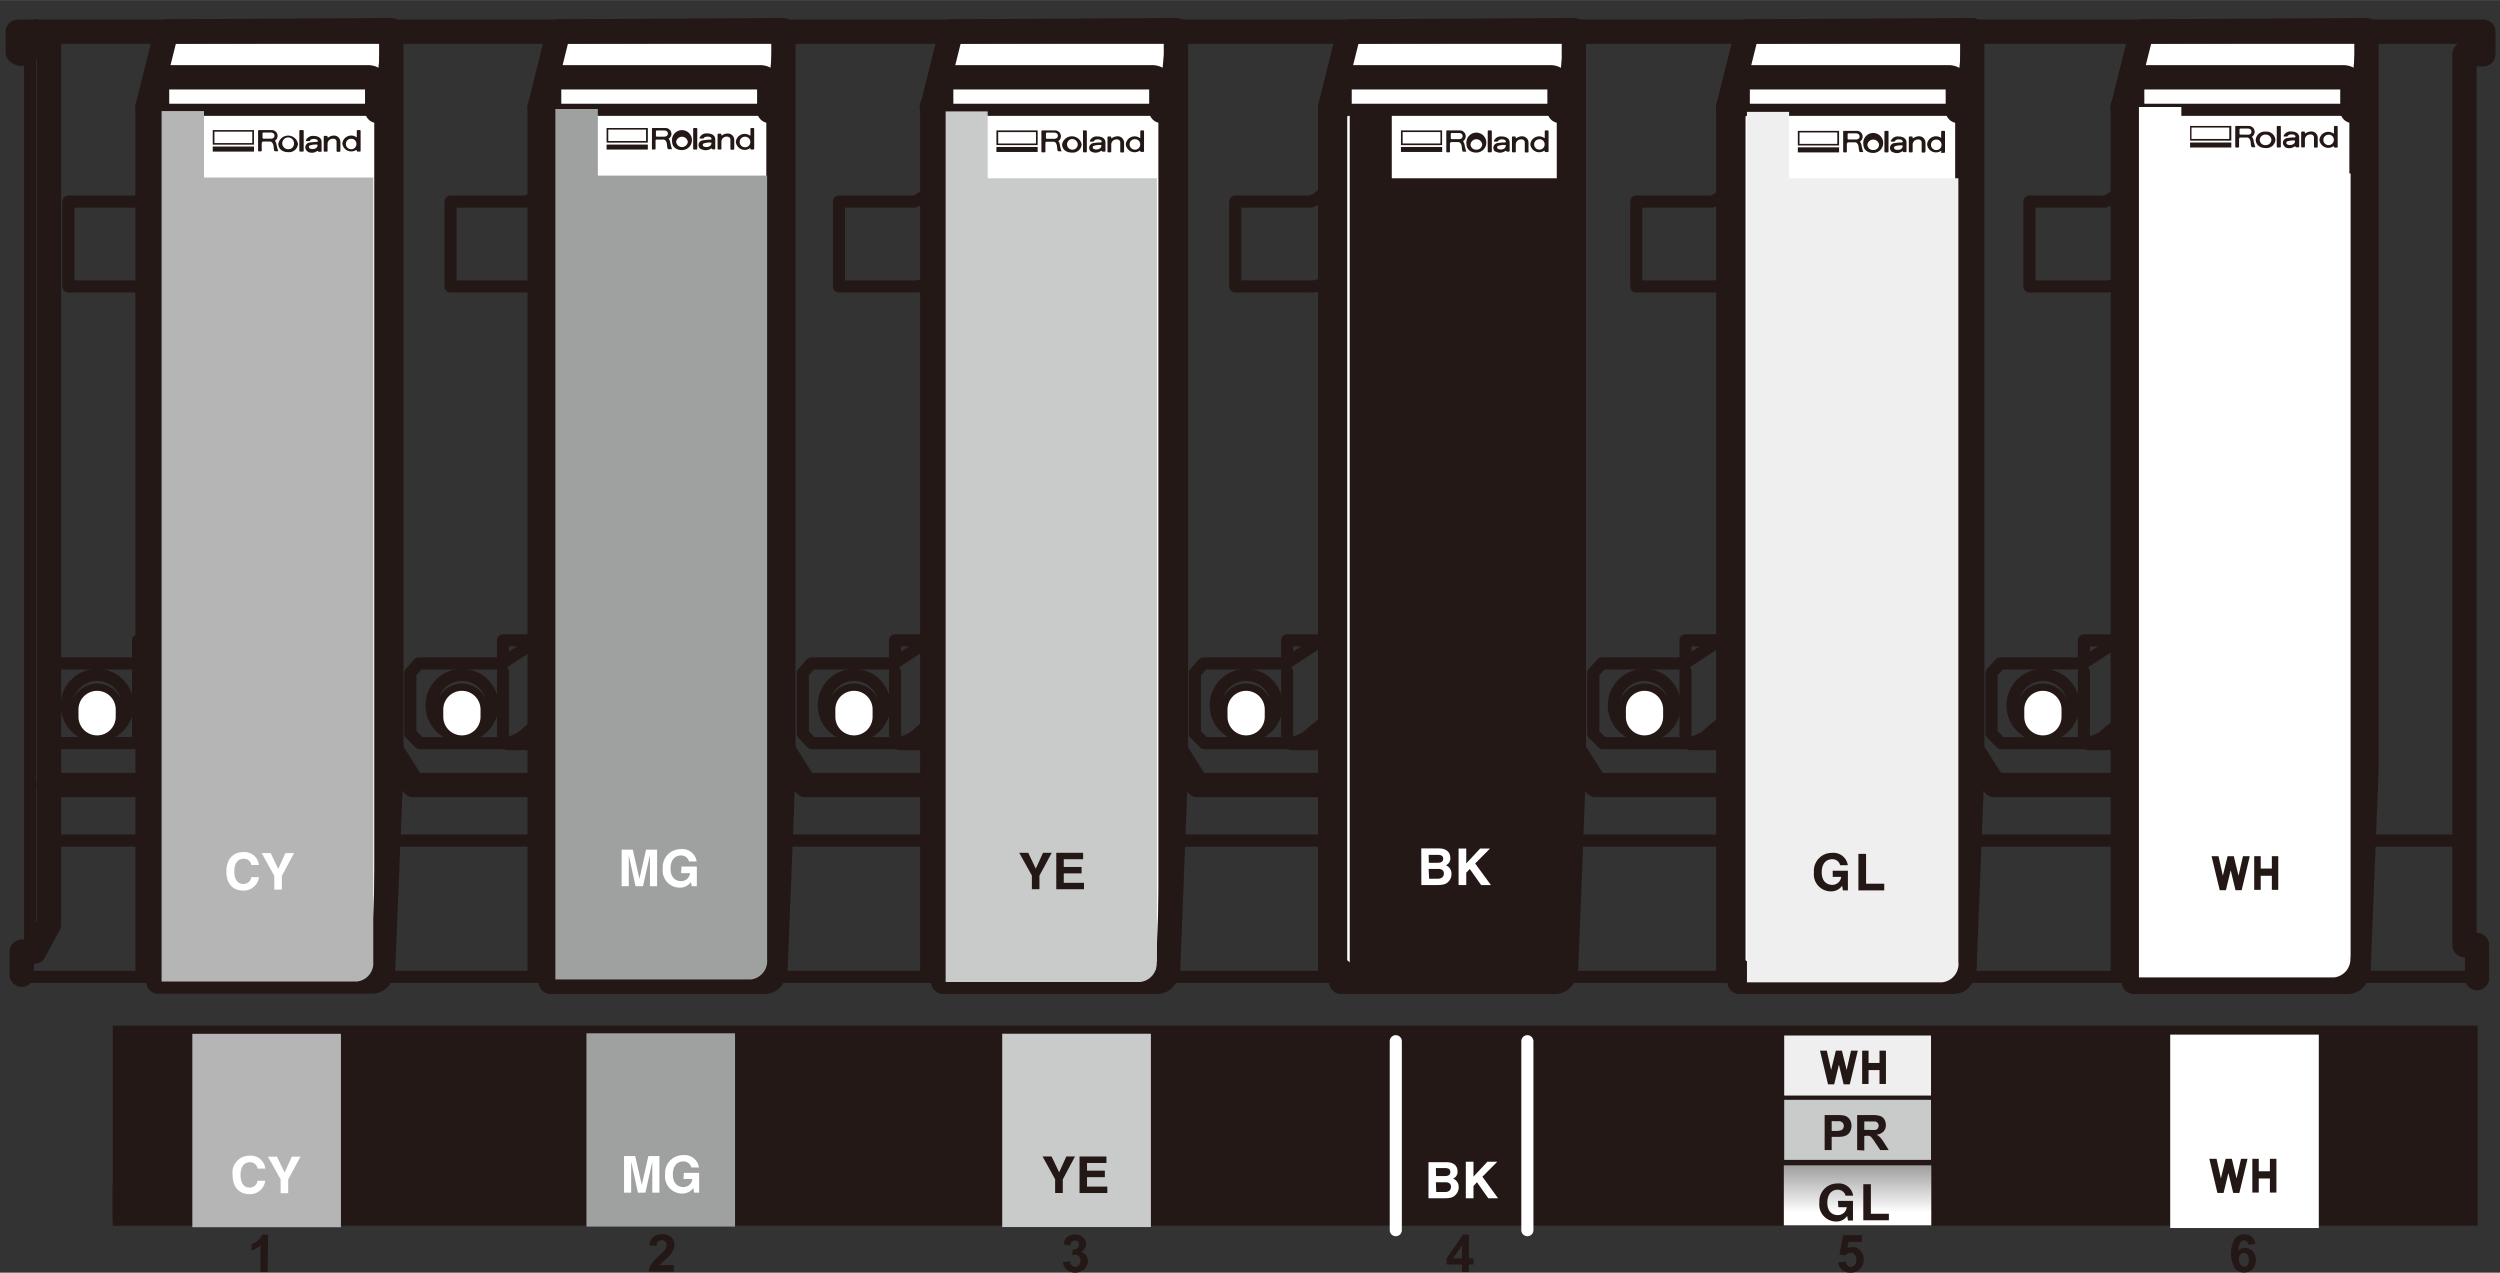 <svg id="レイヤー_1" data-name="レイヤー 1" xmlns="http://www.w3.org/2000/svg" xmlns:xlink="http://www.w3.org/1999/xlink" width="99mm" height="50.4mm" viewBox="0 0 280.63 142.85"><rect x="0" y="0" width="280.63" height="142.85" fill="#333333" stroke="none"/><defs><style>.cls-1,.cls-13,.cls-3,.cls-4,.cls-6,.cls-7{fill:none;}.cls-2{clip-path:url(#clip-path);}.cls-3,.cls-4,.cls-6,.cls-7{stroke:#231815;}.cls-13,.cls-3,.cls-4,.cls-6,.cls-7{stroke-linecap:round;stroke-linejoin:round;}.cls-13,.cls-3{stroke-width:1.36px;}.cls-4{stroke-width:2.73px;}.cls-5{fill:#fff;}.cls-6{stroke-width:0.82px;}.cls-7{stroke-width:1.09px;}.cls-8{fill:#231815;}.cls-9{fill:#9fa0a0;}.cls-10{fill:#c9caca;}.cls-11{fill:#b5b5b6;}.cls-12{clip-path:url(#clip-path-2);}.cls-13{stroke:#fff;}.cls-14{fill:#efefef;}.cls-15{clip-path:url(#clip-path-3);}.cls-16{fill:url(#名称未設定グラデーション);}</style><clipPath id="clip-path"><rect class="cls-1" width="280.63" height="115.97"/></clipPath><clipPath id="clip-path-2"><rect class="cls-1" width="280.63" height="142.85"/></clipPath><clipPath id="clip-path-3"><rect class="cls-1" x="200.24" y="130.8" width="16.55" height="6.74"/></clipPath><linearGradient id="名称未設定グラデーション" y1="142.85" x2="1" y2="142.85" gradientTransform="matrix(0, -7.79, -7.79, 0, 1321.97, 136.1)" gradientUnits="userSpaceOnUse"><stop offset="0" stop-color="#fff"/><stop offset="1" stop-color="#727171"/></linearGradient></defs><title>LEF-200_BLINK_ink_slot</title><g class="cls-2"><path class="cls-3" d="M18.27,31.27a3,3,0,0,1-2.29.88H7.68V22.62h8.47s1.59-.53,1.77-1.77"/><line class="cls-3" x1="276.7" y1="94.35" x2="5.27" y2="94.35"/><line class="cls-3" x1="277.93" y1="109.65" x2="2.91" y2="109.65"/><line class="cls-4" x1="19.74" y1="88.11" x2="5.44" y2="88.11"/><path class="cls-3" d="M19.15,72l-3.76,2.47H6.09l-.94,1.06v6.82L6.21,83.4h9.41a4.31,4.31,0,0,0,2.24-.82,17.3,17.3,0,0,1,1.88-1.53"/><polyline class="cls-3" points="15.98 83.52 19.04 83.52 19.04 81.87"/><polyline class="cls-3" points="15.5 74.1 15.5 71.87 19.62 71.87"/><path class="cls-3" d="M19,83.52A1,1,0,0,0,20,82.46"/><path class="cls-3" d="M14.33,79.16a3.42,3.42,0,1,1-3.42-3.41A3.42,3.42,0,0,1,14.33,79.16Z"/><path class="cls-5" d="M13.4,79.63a2.49,2.49,0,0,0-5,0v.82a2.49,2.49,0,1,0,5,0Z"/><path class="cls-6" d="M13.4,79.63a2.49,2.49,0,0,0-5,0v.82a2.49,2.49,0,1,0,5,0Z"/><line class="cls-3" x1="15.5" y1="75.4" x2="15.5" y2="82.46"/><path class="cls-5" d="M43.92,3.38v83L43,108.82s-.17,1.35-1.24,1.35h-24v-1.23H16.56V12l2.12-8.48Z"/><path class="cls-4" d="M43.92,3.38v83L43,108.82s-.17,1.35-1.24,1.35h-24v-1.23H16.56V12l2.12-8.48Z"/><path class="cls-4" d="M16.56,12h1.07V9.38s.35-.71.88-.71H41.28a1,1,0,0,1,1.06,1.06v2.71"/><line class="cls-3" x1="42.69" y1="12.03" x2="43.57" y2="3.73"/><line class="cls-3" x1="42.69" y1="12.61" x2="42.69" y2="109.88"/><line class="cls-3" x1="17.8" y1="110.17" x2="17.8" y2="12.03"/><line class="cls-3" x1="17.86" y1="12.32" x2="42.22" y2="12.32"/><polyline class="cls-4" points="60.69 88.11 46.4 88.11 44.28 84.75"/><path class="cls-3" d="M60.11,72l-3.77,2.47H47l-.94,1.06v6.82l1.06,1.06h9.42a4.26,4.26,0,0,0,2.23-.82,17.3,17.3,0,0,1,1.88-1.53"/><polyline class="cls-3" points="56.93 83.52 59.99 83.52 59.99 81.87"/><polyline class="cls-3" points="56.46 74.1 56.46 71.87 60.58 71.87"/><path class="cls-3" d="M60,83.52a1,1,0,0,0,.94-1.06"/><path class="cls-3" d="M55.28,79.16a3.42,3.42,0,1,1-3.41-3.41A3.42,3.42,0,0,1,55.28,79.16Z"/><path class="cls-5" d="M54.35,79.63a2.48,2.48,0,0,0-5,0v.82a2.48,2.48,0,1,0,5,0Z"/><path class="cls-6" d="M54.35,79.63a2.48,2.48,0,0,0-5,0v.82a2.48,2.48,0,1,0,5,0Z"/><line class="cls-3" x1="56.46" y1="75.4" x2="56.46" y2="82.46"/><path class="cls-5" d="M87.94,3.38v83l-.89,22.48s-.17,1.35-1.23,1.35h-24v-1.23H60.58V12l2.11-8.48Z"/><path class="cls-4" d="M87.94,3.38v83l-.89,22.48s-.17,1.35-1.23,1.35h-24v-1.23H60.58V12l2.11-8.48Z"/><path class="cls-4" d="M60.58,12h1.06V9.38s.35-.71.88-.71H85.29a1,1,0,0,1,1.06,1.06v2.71"/><line class="cls-3" x1="86.7" y1="12.03" x2="87.58" y2="3.73"/><line class="cls-3" x1="86.7" y1="12.61" x2="86.7" y2="109.88"/><line class="cls-3" x1="61.81" y1="110.17" x2="61.81" y2="12.03"/><line class="cls-3" x1="61.87" y1="12.32" x2="86.23" y2="12.32"/><polyline class="cls-4" points="104.71 88.11 90.41 88.11 88.29 84.75"/><path class="cls-3" d="M104.12,72l-3.77,2.47H91.06l-.94,1.06v6.82l1,1.06h9.42a4.31,4.31,0,0,0,2.24-.82,16.33,16.33,0,0,1,1.88-1.53"/><polyline class="cls-3" points="100.94 83.52 104 83.52 104 81.87"/><polyline class="cls-3" points="100.47 74.1 100.47 71.87 104.59 71.87"/><path class="cls-3" d="M104,83.52a1,1,0,0,0,.94-1.06"/><path class="cls-3" d="M99.29,79.16a3.41,3.41,0,1,1-3.41-3.41A3.42,3.42,0,0,1,99.29,79.16Z"/><path class="cls-5" d="M98.36,79.63a2.48,2.48,0,0,0-5,0v.82a2.48,2.48,0,1,0,5,0Z"/><path class="cls-6" d="M98.36,79.63a2.48,2.48,0,0,0-5,0v.82a2.48,2.48,0,1,0,5,0Z"/><line class="cls-3" x1="100.47" y1="75.4" x2="100.47" y2="82.46"/><path class="cls-5" d="M132,3.38v83l-.88,22.48s-.18,1.35-1.24,1.35h-24v-1.23h-1.23V12l2.12-8.48Z"/><path class="cls-4" d="M132,3.38v83l-.88,22.48s-.18,1.35-1.24,1.35h-24v-1.23h-1.23V12l2.12-8.48Z"/><path class="cls-4" d="M104.59,12h1.06V9.38s.35-.71.88-.71H129.3a1,1,0,0,1,1.06,1.06v2.71"/><line class="cls-3" x1="130.71" y1="12.03" x2="131.6" y2="3.73"/><line class="cls-3" x1="130.71" y1="12.61" x2="130.71" y2="109.88"/><line class="cls-3" x1="105.82" y1="110.17" x2="105.82" y2="12.03"/><line class="cls-3" x1="105.88" y1="12.32" x2="130.25" y2="12.32"/><polyline class="cls-4" points="148.72 88.11 134.42 88.11 132.3 84.75"/><path class="cls-3" d="M148.13,72l-3.77,2.47h-9.29l-.94,1.06v6.82l1.06,1.06h9.41a4.31,4.31,0,0,0,2.24-.82,16.33,16.33,0,0,1,1.88-1.53"/><polyline class="cls-3" points="144.95 83.52 148.01 83.52 148.01 81.87"/><polyline class="cls-3" points="144.49 74.1 144.49 71.87 148.6 71.87"/><path class="cls-3" d="M148,83.52a1,1,0,0,0,.94-1.06"/><path class="cls-3" d="M143.31,79.16a3.42,3.42,0,1,1-3.42-3.41A3.42,3.42,0,0,1,143.31,79.16Z"/><path class="cls-5" d="M142.38,79.63a2.49,2.49,0,0,0-5,0v.82a2.49,2.49,0,1,0,5,0Z"/><path class="cls-6" d="M142.38,79.63a2.49,2.49,0,0,0-5,0v.82a2.49,2.49,0,1,0,5,0Z"/><line class="cls-3" x1="144.48" y1="75.4" x2="144.48" y2="82.46"/><path class="cls-5" d="M176.67,3.38v83l-.88,22.48s-.18,1.35-1.24,1.35h-24v-1.23h-1.24V12l2.12-8.48Z"/><path class="cls-4" d="M176.67,3.38v83l-.88,22.48s-.18,1.35-1.24,1.35h-24v-1.23h-1.24V12l2.12-8.48Z"/><path class="cls-4" d="M149.31,12h1.06V9.38s.35-.71.88-.71H174a1,1,0,0,1,1.06,1.06v2.71"/><line class="cls-3" x1="175.43" y1="12.03" x2="176.32" y2="3.73"/><line class="cls-3" x1="175.43" y1="12.61" x2="175.43" y2="109.88"/><line class="cls-3" x1="150.55" y1="110.17" x2="150.55" y2="12.03"/><line class="cls-3" x1="150.6" y1="12.32" x2="174.96" y2="12.32"/><polyline class="cls-4" points="193.44 88.11 179.14 88.11 177.03 84.75"/><path class="cls-3" d="M192.85,72l-3.76,2.47h-9.3l-.94,1.06v6.82l1.06,1.06h9.41a4.26,4.26,0,0,0,2.23-.82,17,17,0,0,1,1.89-1.53"/><polyline class="cls-3" points="189.67 83.52 192.74 83.52 192.74 81.87"/><polyline class="cls-3" points="189.2 74.1 189.2 71.87 193.32 71.87"/><path class="cls-3" d="M192.73,83.52a1,1,0,0,0,.94-1.06"/><path class="cls-3" d="M188,79.16a3.42,3.42,0,1,1-3.42-3.41A3.42,3.42,0,0,1,188,79.16Z"/><path class="cls-5" d="M187.1,79.63a2.49,2.49,0,0,0-5,0v.82a2.49,2.49,0,1,0,5,0Z"/><path class="cls-6" d="M187.1,79.63a2.49,2.49,0,0,0-5,0v.82a2.49,2.49,0,1,0,5,0Z"/><line class="cls-3" x1="189.2" y1="75.4" x2="189.2" y2="82.46"/><path class="cls-5" d="M221.39,3.38v83l-.88,22.48s-.18,1.35-1.24,1.35h-24v-1.23H194V12l2.12-8.48Z"/><path class="cls-4" d="M221.39,3.38v83l-.88,22.48s-.18,1.35-1.24,1.35h-24v-1.23H194V12l2.12-8.48Z"/><path class="cls-4" d="M194,12h1.06V9.38s.35-.71.88-.71h22.77a1,1,0,0,1,1.06,1.06v2.71"/><line class="cls-3" x1="220.15" y1="12.03" x2="221.04" y2="3.73"/><line class="cls-3" x1="220.15" y1="12.61" x2="220.15" y2="109.88"/><line class="cls-3" x1="195.26" y1="110.17" x2="195.26" y2="12.03"/><line class="cls-3" x1="195.32" y1="12.32" x2="219.68" y2="12.32"/><path class="cls-5" d="M265.64,3.38v83l-.89,22.48s-.17,1.35-1.23,1.35h-24v-1.23h-1.23V12l2.12-8.48Z"/><path class="cls-4" d="M265.64,3.38v83l-.89,22.48s-.17,1.35-1.23,1.35h-24v-1.23h-1.23V12l2.12-8.48Z"/><path class="cls-4" d="M238.27,12h1.07V9.38s.35-.71.88-.71H263a1,1,0,0,1,1.06,1.06v2.71"/><line class="cls-3" x1="264.4" y1="12.03" x2="265.28" y2="3.73"/><line class="cls-3" x1="264.4" y1="12.61" x2="264.4" y2="109.88"/><line class="cls-3" x1="239.51" y1="110.17" x2="239.51" y2="12.03"/><line class="cls-3" x1="239.57" y1="12.32" x2="263.93" y2="12.32"/><polyline class="cls-4" points="238.16 88.11 223.87 88.11 221.74 84.75"/><path class="cls-3" d="M237.57,72l-3.76,2.47h-9.3l-.95,1.06v6.82l1.07,1.06H234a4.26,4.26,0,0,0,2.23-.82,17,17,0,0,1,1.89-1.53"/><polyline class="cls-3" points="234.39 83.52 237.45 83.52 237.45 81.87"/><polyline class="cls-3" points="233.92 74.1 233.92 71.87 238.04 71.87"/><path class="cls-3" d="M237.45,83.52a1,1,0,0,0,.94-1.06"/><path class="cls-3" d="M232.75,79.16a3.42,3.42,0,1,1-3.42-3.41A3.42,3.42,0,0,1,232.75,79.16Z"/><path class="cls-5" d="M231.82,79.63a2.49,2.49,0,0,0-5,0v.82a2.49,2.49,0,1,0,5,0Z"/><path class="cls-6" d="M231.82,79.63a2.49,2.49,0,0,0-5,0v.82a2.49,2.49,0,1,0,5,0Z"/><line class="cls-3" x1="233.92" y1="75.4" x2="233.92" y2="82.46"/><path class="cls-4" d="M4.09,3.5C3.15,7,2,5.85,2,5.85V3.55H278.76V6.08h-2.12v100h1.41v3.71"/><polyline class="cls-4" points="5.5 4.2 5.5 103.76 3.85 106.82 2.44 106.82 2.44 109.41"/><line class="cls-3" x1="3.38" y1="106.82" x2="3.38" y2="5.85"/><path class="cls-3" d="M149.25,31.27a3,3,0,0,1-2.3.88h-8.29V22.62h8.47s1.59-.53,1.77-1.77"/><path class="cls-3" d="M194.26,31.27a3,3,0,0,1-2.29.88h-8.3V22.62h8.48s1.58-.53,1.76-1.77"/><path class="cls-3" d="M238.4,31.27a3,3,0,0,1-2.3.88h-8.3V22.62h8.48s1.58-.53,1.76-1.77"/><path class="cls-3" d="M104.76,31.27a3,3,0,0,1-2.29.88h-8.3V22.62h8.48s1.59-.53,1.76-1.77"/><path class="cls-3" d="M61.16,31.27a3,3,0,0,1-2.29.88H50.58V22.62h8.47s1.58-.53,1.76-1.77"/></g><line class="cls-7" x1="14.92" y1="127.02" x2="14.92" y2="116.95"/><polyline class="cls-8" points="278.12 115.12 278.12 137.58 12.66 137.58 12.66 115.12"/><line class="cls-7" x1="13.19" y1="137.03" x2="13.19" y2="133"/><polyline class="cls-9" points="82.51 115.98 82.51 137.68 65.83 137.68 65.83 115.98"/><polyline class="cls-5" points="260.29 116.13 260.29 137.84 243.61 137.84 243.61 116.13"/><polyline class="cls-10" points="129.19 116.03 129.19 137.73 112.5 137.73 112.5 116.03"/><polyline class="cls-11" points="38.27 116.04 38.27 137.75 21.59 137.75 21.59 116.04"/><g class="cls-12"><path class="cls-5" d="M29.78,131.17A1.63,1.63,0,0,0,28,129.72a1.89,1.89,0,0,0-1.89,2.16c0,1.42.79,2.16,1.88,2.16a1.71,1.71,0,0,0,1.78-1.51h-.86a.87.87,0,0,1-.91.77c-.72,0-1-.67-1-1.41,0-1.15.6-1.43,1-1.43a.83.83,0,0,1,.91.71Z"/><polygon class="cls-5" points="32.35 133.93 31.5 133.93 31.5 132.38 30.08 129.83 31.09 129.83 31.95 131.61 32.76 129.83 33.73 129.83 32.35 132.39 32.35 133.93"/><polygon class="cls-5" points="74.02 133.87 73.22 133.87 73.22 130.44 73.21 130.44 72.45 133.87 71.61 133.87 70.86 130.44 70.85 130.44 70.85 133.87 70.05 133.87 70.05 129.76 71.3 129.76 72.04 132.99 72.05 132.99 72.78 129.76 74.02 129.76 74.02 133.87"/><path class="cls-5" d="M76.77,131.65h1.71v2.22h-.57l-.08-.52a1.53,1.53,0,0,1-1.28.62,1.92,1.92,0,0,1-1.89-2.15,2,2,0,0,1,2-2.16,1.63,1.63,0,0,1,1.8,1.38h-.86a.9.9,0,0,0-.9-.68c-.61,0-1.17.43-1.17,1.48s.61,1.4,1.19,1.4a1,1,0,0,0,1-.9h-1Z"/><polygon class="cls-8" points="119.3 133.91 118.44 133.91 118.44 132.37 117.03 129.81 118.04 129.81 118.89 131.59 119.7 129.81 120.67 129.81 119.3 132.38 119.3 133.91"/><polygon class="cls-8" points="124.2 130.54 122.02 130.54 122.02 131.4 124.02 131.4 124.02 132.13 122.02 132.13 122.02 133.19 124.3 133.19 124.3 133.91 121.18 133.91 121.18 129.81 124.2 129.81 124.2 130.54"/><path class="cls-8" d="M30.05,142.78h-.81v-3a2.76,2.76,0,0,1-1,.6v-.73a2.24,2.24,0,0,0,.69-.39,1.47,1.47,0,0,0,.5-.67h.66Z"/><path class="cls-8" d="M75.63,142v.74H72.81a2,2,0,0,1,.27-.8,5.89,5.89,0,0,1,.91-1,5.08,5.08,0,0,0,.66-.68.91.91,0,0,0,.17-.49.55.55,0,0,0-.15-.42.53.53,0,0,0-.39-.14.54.54,0,0,0-.4.15.74.74,0,0,0-.17.5l-.81-.08a1.32,1.32,0,0,1,.45-.95,1.55,1.55,0,0,1,1-.29,1.36,1.36,0,0,1,1,.33,1.12,1.12,0,0,1,.36.84,1.41,1.41,0,0,1-.11.54,2,2,0,0,1-.32.54,5.85,5.85,0,0,1-.52.53c-.26.23-.42.39-.49.46A1.6,1.6,0,0,0,74,142Z"/><path class="cls-8" d="M119.32,141.67l.78-.09a.68.68,0,0,0,.2.45.53.53,0,0,0,.39.16.52.52,0,0,0,.42-.19.7.7,0,0,0,.17-.51.68.68,0,0,0-.16-.48.52.52,0,0,0-.4-.18,1.48,1.48,0,0,0-.37.06l.09-.65a.7.7,0,0,0,.5-.14.51.51,0,0,0,.17-.4.42.42,0,0,0-.46-.46.5.5,0,0,0-.35.14.71.71,0,0,0-.18.42l-.74-.13a1.73,1.73,0,0,1,.23-.61,1.13,1.13,0,0,1,.44-.36,1.42,1.42,0,0,1,.63-.13,1.27,1.27,0,0,1,.95.38,1,1,0,0,1,.29.7,1,1,0,0,1-.61.88,1,1,0,0,1,.58.34,1,1,0,0,1,.22.66,1.27,1.27,0,0,1-.41.94,1.52,1.52,0,0,1-1.94.06,1.31,1.31,0,0,1-.44-.86"/><path class="cls-8" d="M164.11,142.78v-.84h-1.72v-.7l1.83-2.67h.67v2.67h.52v.7h-.52v.84Zm0-1.54V139.8l-1,1.44Z"/><path class="cls-8" d="M206.38,141.7l.8-.08a.76.76,0,0,0,.21.43.53.53,0,0,0,.39.16.54.54,0,0,0,.42-.21.89.89,0,0,0,.17-.61.82.82,0,0,0-.17-.58.55.55,0,0,0-.45-.19.82.82,0,0,0-.62.3l-.65-.09.41-2.19H209v.76H207.5l-.13.71a1.21,1.21,0,0,1,.55-.14,1.18,1.18,0,0,1,.91.4,1.37,1.37,0,0,1,.37,1,1.51,1.51,0,0,1-.3.92,1.32,1.32,0,0,1-1.13.55,1.39,1.39,0,0,1-1-.31,1.28,1.28,0,0,1-.44-.84"/><path class="cls-8" d="M253.15,139.62l-.78.09a.6.6,0,0,0-.15-.36.45.45,0,0,0-.31-.11.5.5,0,0,0-.43.23,1.86,1.86,0,0,0-.23.95,1,1,0,0,1,.75-.36,1.14,1.14,0,0,1,.87.39,1.36,1.36,0,0,1,.35,1,1.44,1.44,0,0,1-.37,1,1.29,1.29,0,0,1-1,.38,1.3,1.3,0,0,1-1-.49,3.41,3.41,0,0,1,0-3.28,1.38,1.38,0,0,1,1.11-.51,1.17,1.17,0,0,1,.79.27,1.27,1.27,0,0,1,.4.78m-1.83,1.75a.89.89,0,0,0,.19.61.52.52,0,0,0,.41.21.5.5,0,0,0,.37-.17,1,1,0,0,0,.15-.58,1,1,0,0,0-.16-.6.53.53,0,0,0-.4-.19.5.5,0,0,0-.4.19.78.78,0,0,0-.16.53"/><line class="cls-13" x1="156.68" y1="138.08" x2="156.68" y2="116.87"/><line class="cls-13" x1="171.45" y1="138.08" x2="171.45" y2="116.87"/><path class="cls-5" d="M161.18,132.7h1.09c.3,0,.61.14.61.5s-.24.6-.66.6h-1Zm-.83,1.8h1.74c.84,0,1.06-.14,1.29-.37a1.18,1.18,0,0,0,.36-.84,1,1,0,0,0-.63-1,.81.81,0,0,0,.5-.84c0-.42-.26-1-1.26-1h-2Zm.83-3.39h1c.38,0,.62.1.62.44s-.26.46-.6.46h-1Z"/><polygon class="cls-5" points="165.4 134.5 164.54 134.5 164.54 130.4 165.4 130.4 165.4 132.07 166.96 130.4 168.07 130.4 166.4 132.08 168.16 134.5 167.06 134.5 165.79 132.7 165.4 133.12 165.4 134.5"/><path class="cls-8" d="M252.09,130.07h-.53s-.32,1.42-.5,2.2l-.53-2.2h-.7l-.53,2.2c-.17-.78-.49-2.2-.49-2.2H248l.91,3.83h.69l.54-2.24.54,2.24h.69l.92-3.83Z"/><polygon class="cls-8" points="255.34 130.07 254.8 130.07 254.8 131.47 253.55 131.47 253.55 130.07 252.83 130.07 252.83 133.86 253.55 133.86 253.55 132.28 254.8 132.28 254.8 133.86 255.53 133.86 255.53 130.07 255.34 130.07"/><path class="cls-11" d="M41.9,107.92v-88h-19V12.46H18.14v97.71H40.06a2.07,2.07,0,0,0,1.84-2.25"/><path class="cls-8" d="M33.6,14.69v2.23a.09.09,0,0,0,.1.09H34a.09.09,0,0,0,.09-.09V14.69s0-.1-.09-.1H33.7a.1.1,0,0,0-.1.1"/><path class="cls-8" d="M34.78,16.32a2.21,2.21,0,0,1,.81-.1s.06,0,.06.06c0,.46-.64.53-.88.37a.19.19,0,0,1,0-.33M34.5,17a1,1,0,0,0,1.11-.06,0,0,0,0,1,.07,0,.13.13,0,0,0,.14.09H36a.09.09,0,0,0,.1-.09v-1c0-.54-.51-.69-.9-.69a.86.86,0,0,0-.87.5.07.07,0,0,0,.07.08h.29a.13.13,0,0,0,.12-.07c.08-.13.21-.17.44-.17s.33.06.41.17a.1.1,0,0,1-.06.16,7.57,7.57,0,0,0-.9.08.55.55,0,0,0-.43.53.53.53,0,0,0,.25.45"/><path class="cls-8" d="M38.21,16.92v-1a.72.72,0,0,0-.67-.71,1.08,1.08,0,0,0-.71.23s-.06,0-.06,0v-.1a.1.1,0,0,0-.1-.1h-.23a.1.1,0,0,0-.1.1v1.59c0,.09.1.09.1.09h.23a.09.09,0,0,0,.1-.09v-.78a.58.58,0,0,1,.62-.58.34.34,0,0,1,.39.37v1c0,.09.1.09.1.09h.23s.1,0,.1-.09"/><path class="cls-8" d="M31.24,16.15a1.12,1.12,0,0,1,2.21,0,1,1,0,0,1-1.1.92c-.78,0-1.11-.49-1.11-.92m1.76,0a.66.66,0,1,0-.65.59.61.61,0,0,0,.65-.59"/><path class="cls-8" d="M39.42,15.57a.56.56,0,0,1,.59.58.57.57,0,0,1-.59.59.58.58,0,0,1-.59-.6.57.57,0,0,1,.59-.57M40,16.86s.06,0,.05.05a.1.1,0,0,0,.1.1h.23s.1,0,.1-.09V14.69a.1.1,0,0,0-.1-.1h-.23a.1.1,0,0,0-.1.1v.7s0,.07-.05,0a1,1,0,0,0-1.57.7,1,1,0,0,0,1.57.72"/><path class="cls-8" d="M29.38,16v.89a.1.1,0,0,1-.1.1h-.21a.1.1,0,0,1-.1-.1V14.69a.1.1,0,0,1,.1-.1h1.4a.66.66,0,0,1,.69.67.68.68,0,0,1-.3.53s0,0,0,0,.12.17.16.33a5.35,5.35,0,0,0,.2.79s0,.06,0,.06h-.28c-.1,0-.15,0-.16-.1-.1-.3,0-.6-.25-.89a.34.34,0,0,0-.28-.1h-.72a.1.1,0,0,0-.1.1m1-.42s.38,0,.38-.34-.38-.35-.38-.35h-.86a.09.09,0,0,0-.1.09v.5a.1.1,0,0,0,.1.1Z"/><rect class="cls-8" x="23.88" y="16.44" width="4.63" height="0.57"/><path class="cls-8" d="M28.51,16.23H23.88V14.59h4.63Zm-4.44-.18h4.25V14.77H24.07Z"/><path class="cls-9" d="M86.11,107.7v-88h-19V12.23H62.34v97.71H84.27a2.07,2.07,0,0,0,1.84-2.24"/><path class="cls-8" d="M77.81,14.46v2.22a.1.1,0,0,0,.1.1h.26a.1.1,0,0,0,.1-.1V14.46a.1.1,0,0,0-.1-.1h-.26a.1.1,0,0,0-.1.1"/><path class="cls-8" d="M79,16.09A2,2,0,0,1,79.8,16s.06,0,.06.05c0,.47-.64.53-.89.37a.18.18,0,0,1-.08-.15.2.2,0,0,1,.1-.18m-.29.63a1.05,1.05,0,0,0,1.12-.06s.06,0,.07,0,.06.1.14.1h.16a.1.1,0,0,0,.1-.1v-1c0-.55-.51-.69-.9-.69a.84.84,0,0,0-.87.5s0,.07.06.07h.3A.13.13,0,0,0,79,15.5c.08-.12.2-.17.44-.17s.33.06.41.17a.11.11,0,0,1-.06.17,5.73,5.73,0,0,0-.9.08.53.53,0,0,0-.19,1"/><path class="cls-8" d="M82.42,16.68v-1a.71.71,0,0,0-.68-.7,1.07,1.07,0,0,0-.7.22s-.06,0-.06,0v-.1a.1.1,0,0,0-.1-.1h-.23a.1.1,0,0,0-.1.1v1.58a.1.1,0,0,0,.1.1h.23a.1.1,0,0,0,.1-.1v-.77a.57.57,0,0,1,.61-.58c.35,0,.4.23.4.37v1a.1.1,0,0,0,.1.1h.23a.1.1,0,0,0,.1-.1"/><path class="cls-8" d="M75.45,15.92a1.12,1.12,0,1,1,1.11.92c-.78,0-1.11-.49-1.11-.92m1.76,0a.66.66,0,0,0-1.31,0,.66.66,0,0,0,1.31,0"/><path class="cls-8" d="M83.62,15.34a.56.56,0,0,1,.6.58.57.57,0,0,1-.6.6.59.59,0,0,1,0-1.18m.56,1.29s.06,0,.06.05,0,.1.09.1h.23a.1.1,0,0,0,.1-.1V14.46a.1.1,0,0,0-.1-.1h-.23a.09.09,0,0,0-.09.1v.7c0,.05,0,.07-.06.05a1,1,0,0,0-1.58.71,1,1,0,0,0,1.58.71"/><path class="cls-8" d="M73.59,15.79v.89a.1.1,0,0,1-.1.1h-.21a.09.09,0,0,1-.1-.1V14.46a.09.09,0,0,1,.09-.1h1.41a.67.67,0,0,1,.69.67.64.64,0,0,1-.31.53s0,0,0,0,.12.18.16.34a5.35,5.35,0,0,0,.2.79s0,.05,0,.05H75.1c-.1,0-.15,0-.16-.1-.11-.3,0-.6-.25-.89a.34.34,0,0,0-.28-.09h-.72s-.1,0-.1.09m1-.42s.38,0,.38-.34-.38-.35-.38-.35h-.86a.1.1,0,0,0-.1.1v.49a.1.1,0,0,0,.1.1Z"/><rect class="cls-8" x="68.09" y="16.22" width="4.63" height="0.56"/><path class="cls-8" d="M72.72,16H68.09V14.36h4.63Zm-4.44-.18h4.24V14.54H68.28Z"/><path class="cls-10" d="M129.87,108V20h-19V12.5h-4.72v97.72H128a2.07,2.07,0,0,0,1.83-2.25"/><path class="cls-8" d="M121.57,14.73V17a.09.09,0,0,0,.1.09h.27A.09.09,0,0,0,122,17V14.73a.1.1,0,0,0-.1-.1h-.27a.1.1,0,0,0-.1.1"/><path class="cls-8" d="M122.76,16.37a2,2,0,0,1,.8-.1s.07,0,.07.05c0,.47-.65.54-.89.37a.17.17,0,0,1-.08-.14.16.16,0,0,1,.1-.18m-.29.62a1,1,0,0,0,1.11-.06s.07,0,.08,0,.06.09.14.09H124a.09.09,0,0,0,.09-.09V16c0-.55-.51-.69-.9-.69a.82.82,0,0,0-.86.5.07.07,0,0,0,.06.08h.3a.15.15,0,0,0,.12-.07c.07-.13.2-.18.43-.18s.33.06.42.18a.11.11,0,0,1-.06.16,5.94,5.94,0,0,0-.91.08.55.55,0,0,0-.43.53.51.51,0,0,0,.25.44"/><path class="cls-8" d="M126.18,17V16a.72.72,0,0,0-.67-.71,1.11,1.11,0,0,0-.71.22s-.06,0-.06,0v-.1a.1.1,0,0,0-.1-.1h-.23a.09.09,0,0,0-.09.1V17a.09.09,0,0,0,.09.09h.24a.09.09,0,0,0,.09-.09v-.78a.58.58,0,0,1,.62-.58.35.35,0,0,1,.39.38v1c0,.09.1.09.1.09h.23s.1,0,.1-.09"/><path class="cls-8" d="M119.22,16.2a1.12,1.12,0,0,1,2.2,0,1,1,0,0,1-1.09.92c-.79,0-1.11-.49-1.11-.92m1.76,0a.64.64,0,0,0-.66-.6.6.6,0,1,0,.66.6"/><path class="cls-8" d="M127.39,15.62a.57.57,0,0,1,.6.58.58.58,0,0,1-.6.59.59.59,0,0,1-.59-.6.57.57,0,0,1,.59-.57m.55,1.28s.06,0,.06.05a.09.09,0,0,0,.1.1h.23a.09.09,0,0,0,.09-.09V14.73a.09.09,0,0,0-.09-.1h-.23a.1.1,0,0,0-.1.1v.7c0,.06,0,.07-.06.05a1,1,0,0,0-1.57.71,1,1,0,0,0,1.57.71"/><path class="cls-8" d="M117.35,16.06V17a.09.09,0,0,1-.09.09H117a.09.09,0,0,1-.1-.09V14.73a.1.1,0,0,1,.1-.1h1.41a.66.66,0,0,1,.68.67.66.66,0,0,1-.3.54l0,0c.12.1.12.18.17.34a3.9,3.9,0,0,0,.2.8s0,0,0,0h-.28a.16.16,0,0,1-.16-.09c-.1-.31,0-.6-.24-.9a.39.39,0,0,0-.29-.09h-.72s-.1,0-.1.09m1-.42s.38,0,.38-.34-.38-.35-.38-.35h-.86a.1.1,0,0,0-.1.1v.5c0,.09.11.09.1.09Z"/><rect class="cls-8" x="111.85" y="16.49" width="4.63" height="0.56"/><path class="cls-8" d="M116.48,16.28h-4.63V14.63h4.63Zm-4.43-.18h4.24V14.82h-4.24Z"/><path class="cls-8" d="M175.28,108V20H156.23V12.5h-4.72v97.72h21.93a2.08,2.08,0,0,0,1.84-2.25"/><path class="cls-8" d="M167,14.73V17a.09.09,0,0,0,.1.09h.26a.09.09,0,0,0,.1-.09V14.73a.1.1,0,0,0-.1-.1h-.26a.1.1,0,0,0-.1.1"/><path class="cls-8" d="M168.16,16.37a2,2,0,0,1,.81-.1s.06,0,.06.05c0,.47-.64.54-.89.37a.17.17,0,0,1-.08-.14.16.16,0,0,1,.1-.18m-.29.62a1,1,0,0,0,1.11-.06s.07,0,.08,0,.06.09.14.09h.16a.09.09,0,0,0,.1-.09V16c0-.55-.52-.69-.9-.69a.84.84,0,0,0-.87.5.07.07,0,0,0,.06.08h.3a.13.13,0,0,0,.12-.07c.08-.13.2-.18.44-.18s.33.06.41.18a.1.1,0,0,1-.06.16,6.11,6.11,0,0,0-.91.08.54.54,0,0,0-.42.53.53.53,0,0,0,.24.44"/><path class="cls-8" d="M171.58,17V16a.72.72,0,0,0-.67-.71,1.07,1.07,0,0,0-.7.22s-.06,0-.06,0v-.1a.1.1,0,0,0-.1-.1h-.24a.09.09,0,0,0-.09.1V17c0,.09.1.09.1.09h.23a.09.09,0,0,0,.1-.09v-.78a.57.57,0,0,1,.61-.58.35.35,0,0,1,.4.38v1c0,.09.1.09.1.09h.23a.09.09,0,0,0,.09-.09"/><path class="cls-8" d="M164.62,16.2a1.12,1.12,0,1,1,1.11.92c-.78,0-1.11-.49-1.11-.92m1.76,0a.66.66,0,0,0-1.31,0,.61.61,0,0,0,.66.59.62.62,0,0,0,.65-.59"/><path class="cls-8" d="M172.79,15.62a.57.57,0,0,1,.6.58.59.59,0,1,1-1.18,0,.57.57,0,0,1,.58-.57m.56,1.28s.05,0,.05.05a.09.09,0,0,0,.1.1h.23s.1,0,.1-.09V14.73a.1.1,0,0,0-.1-.1h-.23a.1.1,0,0,0-.1.1v.7c0,.06,0,.07-.05.05a1,1,0,0,0-1.57.71,1,1,0,0,0,1.57.71"/><path class="cls-8" d="M162.76,16.06V17c0,.09-.1.09-.1.09h-.21a.09.09,0,0,1-.1-.09V14.73a.09.09,0,0,1,.09-.1h1.41a.66.66,0,0,1,.68.67.66.66,0,0,1-.3.54s0,0,0,0,.12.17.16.34a4.34,4.34,0,0,0,.2.79s0,.05,0,.05h-.28c-.09,0-.14,0-.15-.09-.11-.31,0-.6-.25-.9a.38.38,0,0,0-.28-.09h-.72s-.1,0-.1.09m1-.42s.37,0,.37-.34-.37-.35-.37-.35h-.86a.1.1,0,0,0-.1.1v.5c0,.09.1.09.1.09Z"/><rect class="cls-8" x="157.26" y="16.49" width="4.63" height="0.56"/><path class="cls-8" d="M161.88,16.28h-4.62V14.63h4.62Zm-4.43-.18h4.24V14.82h-4.24Z"/><path class="cls-5" d="M29.07,97.09a1.64,1.64,0,0,0-1.77-1.45c-1.06,0-1.89.73-1.89,2.17s.78,2.15,1.87,2.15a1.72,1.72,0,0,0,1.79-1.51h-.86a.88.88,0,0,1-.91.77c-.72,0-1-.67-1-1.4,0-1.16.61-1.43,1-1.43a.83.83,0,0,1,.91.7Z"/><polygon class="cls-5" points="31.64 99.85 30.79 99.85 30.79 98.31 29.37 95.75 30.38 95.75 31.23 97.53 32.04 95.75 33.01 95.75 31.64 98.32 31.64 99.85"/><polygon class="cls-5" points="73.76 99.47 72.96 99.47 72.96 96.04 72.94 96.04 72.18 99.47 71.34 99.47 70.59 96.04 70.58 96.04 70.58 99.47 69.78 99.47 69.78 95.37 71.03 95.37 71.77 98.6 71.79 98.6 72.52 95.37 73.76 95.37 73.76 99.47"/><path class="cls-5" d="M76.5,97.26h1.72v2.21h-.57L77.56,99a1.49,1.49,0,0,1-1.28.63,1.91,1.91,0,0,1-1.88-2.15,2,2,0,0,1,2-2.17,1.63,1.63,0,0,1,1.8,1.38h-.86a.9.9,0,0,0-.9-.67c-.61,0-1.17.42-1.17,1.47s.61,1.41,1.19,1.41a1,1,0,0,0,1-.9h-1Z"/><polygon class="cls-8" points="116.68 99.81 115.83 99.81 115.83 98.27 114.41 95.72 115.42 95.72 116.27 97.5 117.08 95.72 118.06 95.72 116.68 98.28 116.68 99.81"/><polygon class="cls-8" points="121.58 96.44 119.41 96.44 119.41 97.31 121.41 97.31 121.41 98.03 119.41 98.03 119.41 99.09 121.68 99.09 121.68 99.81 118.57 99.81 118.57 95.72 121.58 95.72 121.58 96.44"/><path class="cls-5" d="M160.37,97.53h1.09c.31,0,.62.14.62.5s-.24.6-.66.6h-1Zm-.82,1.81h1.73c.84,0,1.07-.15,1.3-.37a1.18,1.18,0,0,0,.35-.85,1,1,0,0,0-.63-1,.82.82,0,0,0,.5-.84c0-.42-.25-1.05-1.26-1.05h-2Zm.82-3.39h1c.39,0,.63.1.63.44s-.27.45-.61.45h-1Z"/><polygon class="cls-5" points="164.59 99.34 163.73 99.34 163.73 95.24 164.59 95.24 164.59 96.91 166.15 95.24 167.26 95.24 165.59 96.92 167.36 99.34 166.26 99.34 164.99 97.54 164.59 97.95 164.59 99.34"/><path class="cls-14" d="M219.83,108V20h-19V12.55h-4.73v97.71H218a2.07,2.07,0,0,0,1.84-2.25"/><path class="cls-8" d="M211.53,14.77V17a.1.1,0,0,0,.1.1h.26a.1.1,0,0,0,.1-.1V14.77a.09.09,0,0,0-.1-.09h-.26a.09.09,0,0,0-.1.09"/><path class="cls-8" d="M212.71,16.41a2.21,2.21,0,0,1,.81-.1s.06,0,.06.06c0,.47-.64.53-.89.37a.21.21,0,0,1-.08-.15.19.19,0,0,1,.1-.18m-.29.63a1,1,0,0,0,1.12-.07,0,0,0,0,1,.07,0c0,.08.06.1.14.1h.16a.1.1,0,0,0,.1-.1V16c0-.54-.52-.69-.9-.69a.85.85,0,0,0-.87.5.07.07,0,0,0,.07.08h.29a.13.13,0,0,0,.12-.07.46.46,0,0,1,.44-.18c.26,0,.33.06.41.18a.11.11,0,0,1-.06.16,5.73,5.73,0,0,0-.9.08.54.54,0,0,0-.19,1"/><path class="cls-8" d="M216.14,17V16a.72.72,0,0,0-.68-.71,1.12,1.12,0,0,0-.7.22s-.06,0-.06,0v-.1a.1.1,0,0,0-.1-.1h-.23a.1.1,0,0,0-.1.1V17a.1.1,0,0,0,.1.1h.23a.1.1,0,0,0,.1-.1v-.77a.58.58,0,0,1,.62-.58.35.35,0,0,1,.39.37v1a.1.1,0,0,0,.1.1H216a.1.1,0,0,0,.1-.1"/><path class="cls-8" d="M209.17,16.24a1.12,1.12,0,1,1,1.11.92c-.78,0-1.11-.49-1.11-.92m1.76,0a.66.66,0,0,0-1.31,0,.62.62,0,0,0,.66.59.61.61,0,0,0,.65-.59"/><path class="cls-8" d="M217.35,15.66a.57.57,0,0,1,.59.58.58.58,0,0,1-.59.6.59.59,0,0,1-.59-.61.57.57,0,0,1,.59-.57M217.9,17s.06,0,0,.05,0,.1.1.1h.23a.1.1,0,0,0,.1-.1V14.77c0-.09-.1-.09-.1-.09h-.23a.1.1,0,0,0-.1.09v.71s0,.07,0,0a1,1,0,0,0-1.58.71,1,1,0,0,0,1.58.72"/><path class="cls-8" d="M207.31,16.11V17a.1.1,0,0,1-.1.1H207a.1.1,0,0,1-.1-.1V14.77a.09.09,0,0,1,.09-.09h1.41a.65.65,0,0,1,.38,1.2s0,0,0,0,.12.17.16.33a5.84,5.84,0,0,0,.2.8s0,.05,0,.05h-.27c-.1,0-.15,0-.16-.1-.11-.3,0-.6-.25-.89a.34.34,0,0,0-.28-.1h-.72a.1.1,0,0,0-.1.1m1-.42s.38,0,.38-.34-.38-.35-.38-.35h-.86a.1.1,0,0,0-.1.1v.49a.1.1,0,0,0,.1.1Z"/><rect class="cls-8" x="201.81" y="16.53" width="4.63" height="0.57"/><path class="cls-8" d="M206.44,16.32h-4.63V14.68h4.63ZM202,16.14h4.24V14.86H202Z"/><path class="cls-5" d="M263.86,107.46v-88h-19V12H240.1v97.71H262a2.07,2.07,0,0,0,1.83-2.25"/><path class="cls-8" d="M255.57,14.23v2.22a.1.1,0,0,0,.1.1h.26a.1.1,0,0,0,.1-.1V14.23a.1.1,0,0,0-.1-.1h-.26a.1.1,0,0,0-.1.1"/><path class="cls-8" d="M256.75,15.86a2.19,2.19,0,0,1,.8-.1s.07,0,.07.06c0,.47-.64.53-.89.37a.19.19,0,0,1-.08-.15.16.16,0,0,1,.1-.18m-.29.63a1,1,0,0,0,1.11-.06s.07,0,.08,0,.06.1.14.1H258c.09,0,.09-.1.09-.1v-1c0-.54-.51-.68-.9-.68a.83.83,0,0,0-.86.5s0,.07.06.07h.3a.15.15,0,0,0,.12-.07c.08-.12.2-.17.44-.17s.32.05.41.17a.12.12,0,0,1-.06.17,4.77,4.77,0,0,0-.91.08.54.54,0,0,0-.43.52.54.54,0,0,0,.25.45"/><path class="cls-8" d="M260.17,16.45v-1a.71.71,0,0,0-.67-.7,1.17,1.17,0,0,0-.71.21s-.06,0-.06,0v-.1a.1.1,0,0,0-.1-.1h-.22a.1.1,0,0,0-.1.1v1.58a.1.1,0,0,0,.1.1h.22a.1.1,0,0,0,.1-.1v-.77a.58.58,0,0,1,.62-.58.35.35,0,0,1,.4.37v1a.09.09,0,0,0,.09.1h.23a.1.1,0,0,0,.1-.1"/><path class="cls-8" d="M253.21,15.69a1,1,0,0,1,1.1-.92,1,1,0,0,1,1.11.92,1,1,0,0,1-1.1.92c-.78,0-1.11-.49-1.11-.92m1.76,0a.63.63,0,0,0-.66-.59.63.63,0,0,0-.65.6.61.61,0,0,0,.66.58.62.62,0,0,0,.65-.59"/><path class="cls-8" d="M261.38,15.11a.57.57,0,0,1,.6.58.59.59,0,1,1-1.18,0,.57.57,0,0,1,.58-.57m.56,1.29s.05,0,.05.05a.1.1,0,0,0,.1.1h.23a.09.09,0,0,0,.09-.1V14.23a.09.09,0,0,0-.09-.1h-.23a.1.1,0,0,0-.1.1v.7c0,.05,0,.07-.05.05a1,1,0,0,0-1.58.7,1,1,0,0,0,1.58.72"/><path class="cls-8" d="M251.34,15.56v.89a.09.09,0,0,1-.09.1H251a.09.09,0,0,1-.09-.1V14.23a.09.09,0,0,1,.09-.1h1.41a.66.66,0,0,1,.68.67.67.67,0,0,1-.3.54s0,0,0,0,.11.17.16.33a5.5,5.5,0,0,0,.2.8s0,.05,0,.05h-.28a.15.15,0,0,1-.16-.1c-.1-.3,0-.6-.24-.89a.34.34,0,0,0-.28-.1h-.72s-.11,0-.11.1m1-.42s.37,0,.37-.34-.37-.35-.37-.35h-.86a.1.1,0,0,0-.11.1V15c0,.1.11.1.11.1Z"/><rect class="cls-8" x="245.84" y="15.99" width="4.63" height="0.56"/><path class="cls-8" d="M250.47,15.78h-4.63V14.13h4.63ZM246,15.59h4.24V14.31H246Z"/><path class="cls-8" d="M205.72,97.73h1.71v2.21h-.56l-.09-.52a1.49,1.49,0,0,1-1.28.63,1.91,1.91,0,0,1-1.88-2.15,2,2,0,0,1,2-2.17,1.63,1.63,0,0,1,1.8,1.38h-.86a.89.89,0,0,0-.89-.67c-.62,0-1.18.42-1.18,1.47s.61,1.41,1.19,1.41a1,1,0,0,0,1-.9h-.95Z"/><polygon class="cls-8" points="209.47 99.19 211.51 99.19 211.51 99.94 208.61 99.94 208.61 95.84 209.47 95.84 209.47 99.19"/><path class="cls-8" d="M252.31,96.1h-.53s-.33,1.41-.5,2.19c-.2-.77-.53-2.19-.53-2.19h-.7s-.34,1.42-.53,2.19c-.18-.78-.49-2.19-.49-2.19h-.78l.92,3.82h.69l.54-2.24c.18.78.54,2.24.54,2.24h.69l.91-3.82Z"/><polygon class="cls-8" points="255.56 96.1 255.02 96.1 255.02 97.49 253.77 97.49 253.77 96.1 253.04 96.1 253.04 99.88 253.77 99.88 253.77 98.3 255.02 98.3 255.02 99.88 255.74 99.88 255.74 96.1 255.56 96.1"/><polyline class="cls-14" points="216.76 116.23 216.76 122.97 200.28 122.97 200.28 116.23"/><polyline class="cls-10" points="216.76 123.45 216.76 130.19 200.28 130.19 200.28 123.45"/><path class="cls-8" d="M208.31,117.93h-.53s-.32,1.4-.49,2.17l-.53-2.17h-.68l-.53,2.17c-.17-.77-.49-2.17-.49-2.17h-.76l.9,3.78h.69s.34-1.44.53-2.21c.18.77.53,2.21.53,2.21h.69l.9-3.78Z"/><polygon class="cls-8" points="211.52 117.93 210.98 117.93 210.98 119.31 209.75 119.31 209.75 117.93 209.03 117.93 209.03 121.67 209.75 121.67 209.75 120.11 210.98 120.11 210.98 121.67 211.7 121.67 211.7 117.93 211.52 117.93"/></g><g class="cls-15"><rect class="cls-16" x="200.24" y="130.8" width="16.55" height="6.74"/></g><g class="cls-12"><path class="cls-8" d="M204.82,129.09v-3.93h1.27a4.47,4.47,0,0,1,.94.06,1,1,0,0,1,.57.39,1.21,1.21,0,0,1,.23.76,1.28,1.28,0,0,1-.14.61,1,1,0,0,1-.33.39,1.22,1.22,0,0,1-.41.18,4.22,4.22,0,0,1-.82.06h-.52v1.48Zm.79-3.26v1.11H206a2.12,2.12,0,0,0,.63-.06.48.48,0,0,0,.25-.19.54.54,0,0,0,.09-.31.48.48,0,0,0-.13-.35.54.54,0,0,0-.32-.18c-.09,0-.28,0-.57,0Z"/><path class="cls-8" d="M208.47,129.09v-3.93h1.68a2.81,2.81,0,0,1,.91.11.88.88,0,0,1,.46.37,1.2,1.2,0,0,1,.17.62,1,1,0,0,1-.26.74,1.24,1.24,0,0,1-.78.36,1.68,1.68,0,0,1,.43.33,4.89,4.89,0,0,1,.45.63l.48.77h-.95l-.57-.85a5.34,5.34,0,0,0-.42-.58.47.47,0,0,0-.24-.16,1,1,0,0,0-.4,0h-.16v1.64Zm.8-2.27h.59a3.32,3.32,0,0,0,.71,0,.43.43,0,0,0,.22-.17.48.48,0,0,0,.09-.29.46.46,0,0,0-.11-.32.44.44,0,0,0-.3-.16h-1.2Z"/><path class="cls-8" d="M206.31,134.79H208V137h-.56l-.09-.51a1.47,1.47,0,0,1-1.26.62,1.89,1.89,0,0,1-1.86-2.12,2,2,0,0,1,2-2.15,1.62,1.62,0,0,1,1.79,1.37h-.85a.89.89,0,0,0-.89-.67c-.6,0-1.16.42-1.16,1.46s.6,1.39,1.18,1.39a1,1,0,0,0,1-.89h-.94Z"/><polygon class="cls-8" points="210.01 136.24 212.03 136.24 212.03 136.97 209.16 136.97 209.16 132.92 210.01 132.92 210.01 136.24"/></g></svg>